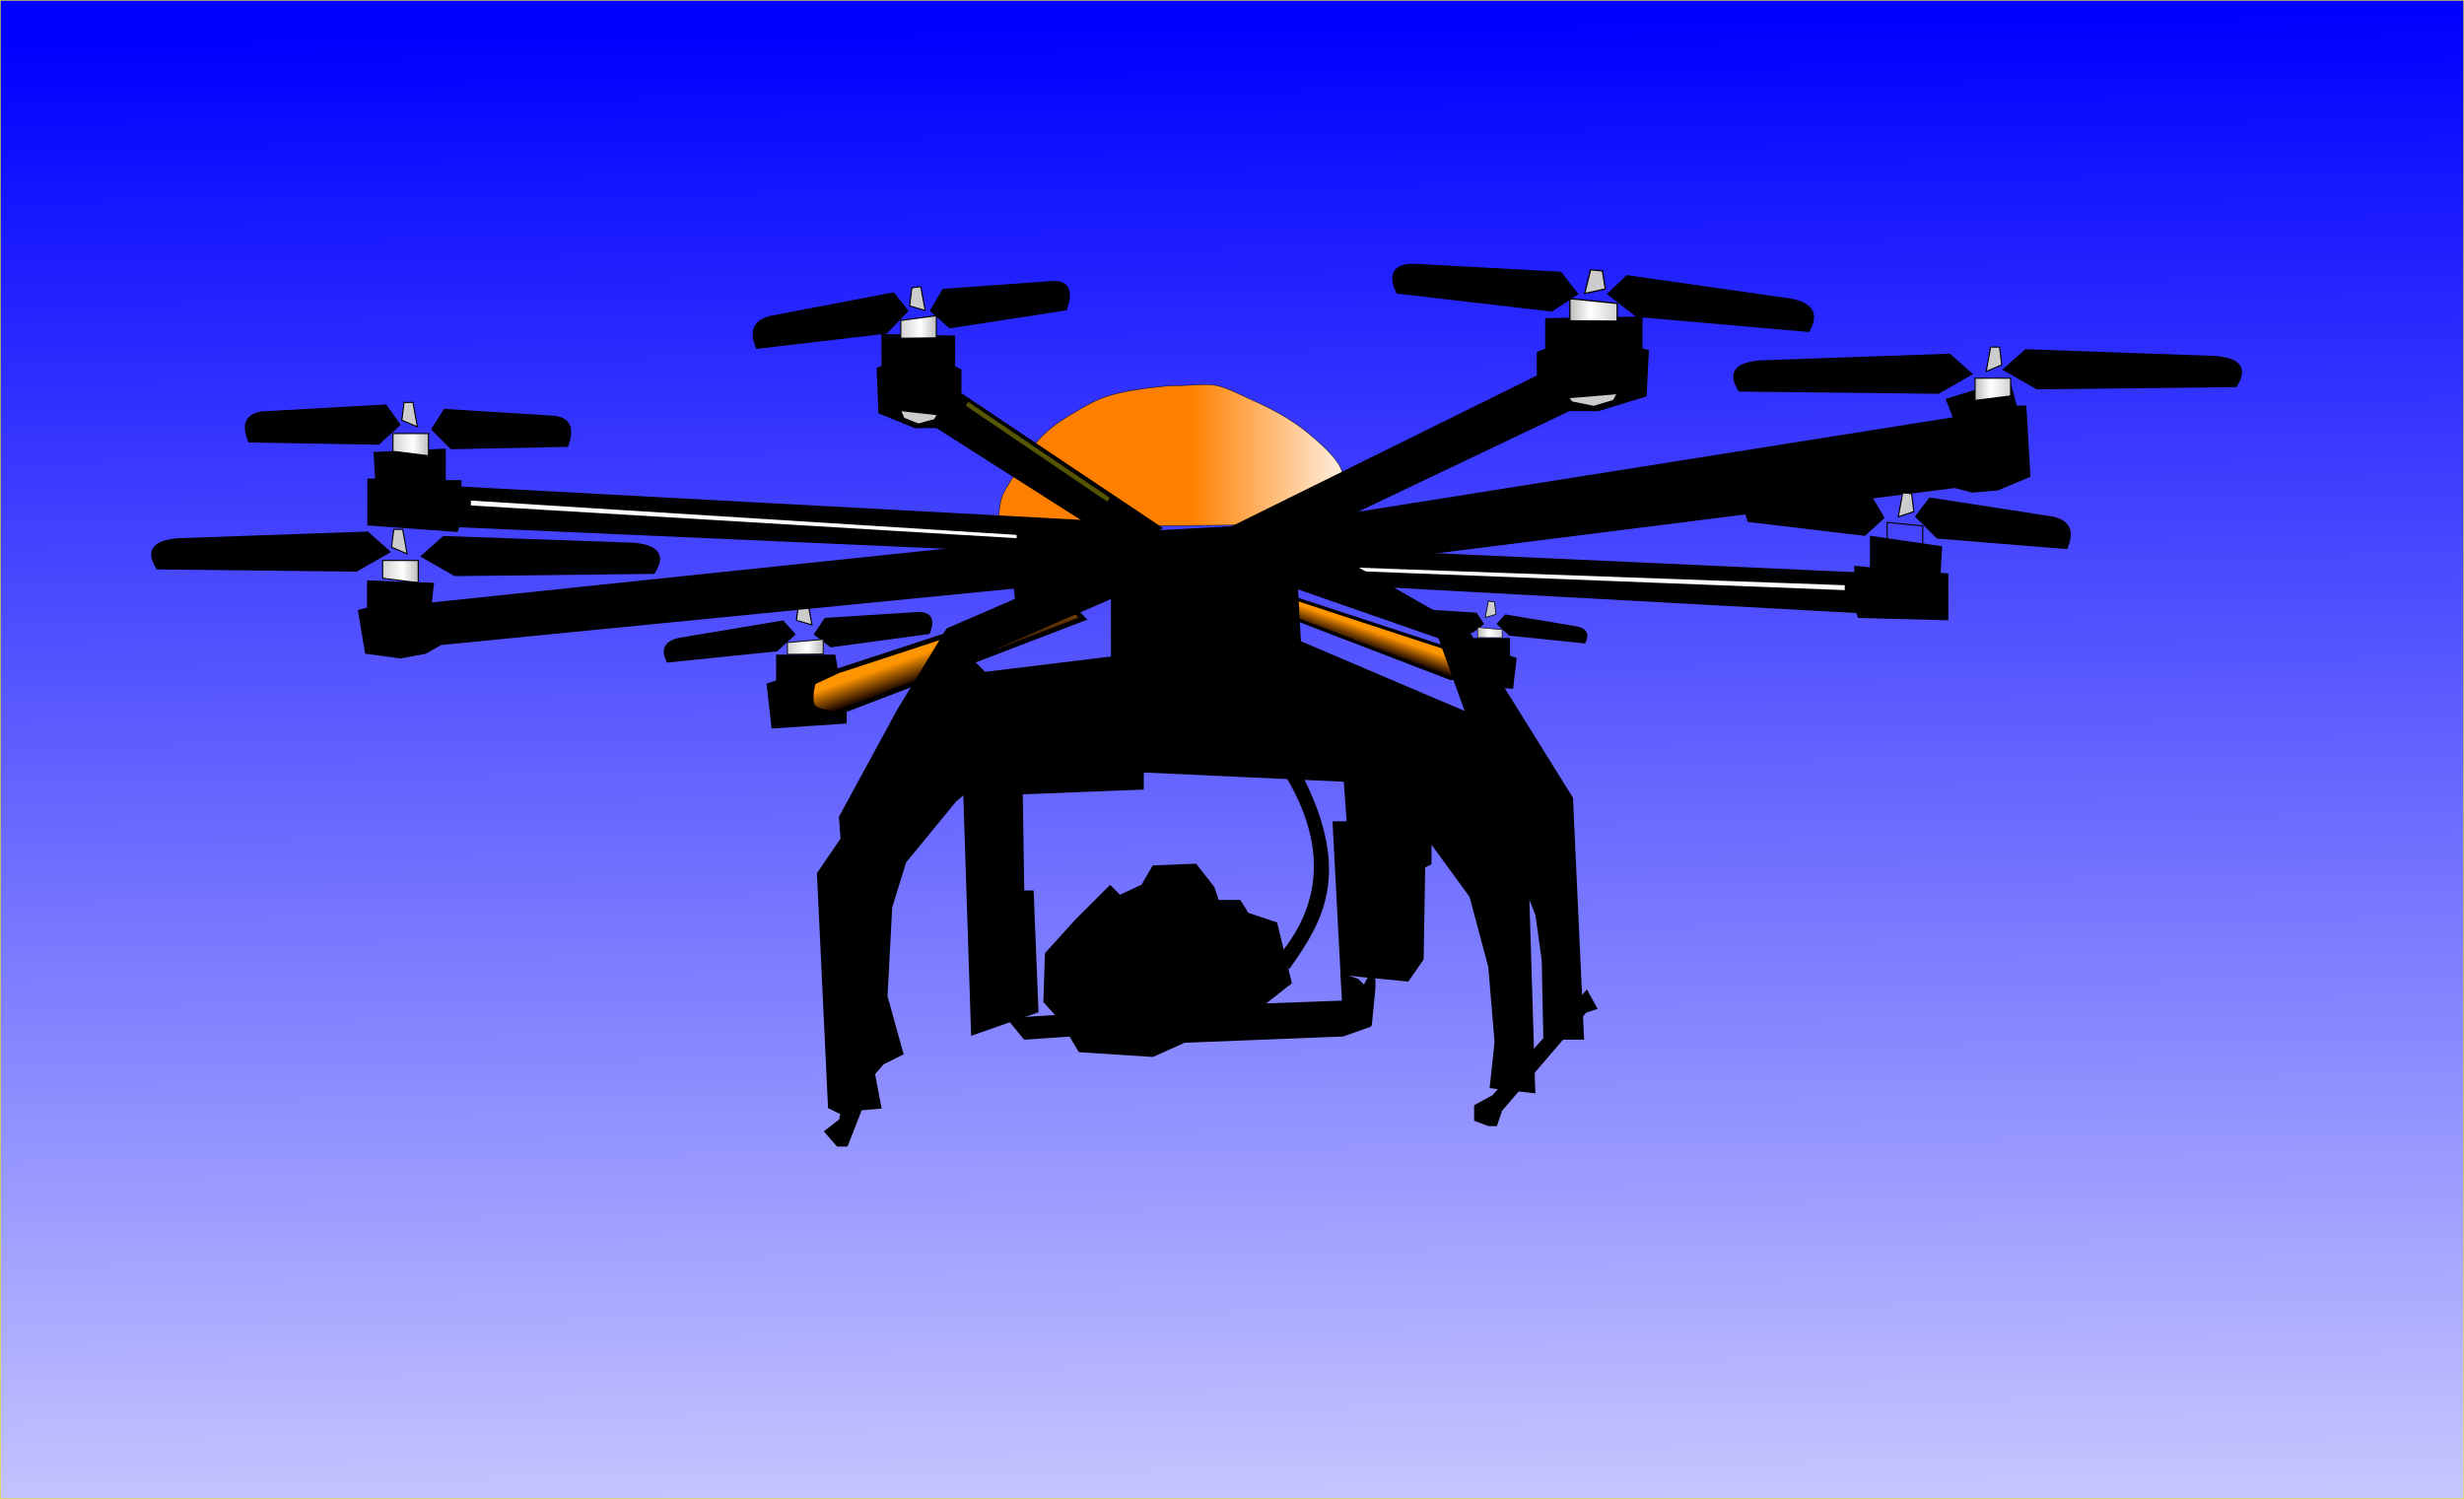 <?xml version="1.0" encoding="UTF-8"?>
<svg width="153.36mm" height="93.302mm" version="1.1" viewBox="0 0 543.41 330.6" xmlns="http://www.w3.org/2000/svg" xmlns:xlink="http://www.w3.org/1999/xlink">
<rect x="0" y="0" width="543.41" height="330.6" fill="#808080" stroke="none"/>
<defs>
<linearGradient id="b">
<stop stop-color="#ff9500" offset="0"/>
<stop stop-color="#160300" offset="1"/>
</linearGradient>
<linearGradient id="a">
<stop stop-color="#ccc" offset="0"/>
<stop stop-color="#fff" offset=".554"/>
<stop stop-color="#b3b3b3" offset="1"/>
</linearGradient>
<linearGradient id="m" x1="237.81" x2="246.66" y1="490.94" y2="490.94" gradientTransform="translate(-153.92 -364.84)" gradientUnits="userSpaceOnUse" xlink:href="#a"/>
<linearGradient id="c" x1="237.81" x2="246.66" y1="490.94" y2="490.94" gradientTransform="translate(2.266 -28)" gradientUnits="userSpaceOnUse" xlink:href="#a"/>
<linearGradient id="l" x1="237.81" x2="246.66" y1="490.94" y2="490.94" gradientTransform="matrix(-1 0 0 1 681.74 -405.04)" gradientUnits="userSpaceOnUse" xlink:href="#a"/>
<linearGradient id="k" x1="237.81" x2="246.66" y1="490.94" y2="490.94" gradientTransform="matrix(1 -.135 0 1 -39.66 -385.63)" gradientUnits="userSpaceOnUse" xlink:href="#a"/>
<linearGradient id="j" x1="237.81" x2="246.66" y1="490.94" y2="490.94" gradientTransform="matrix(1.006 -.089 0 .662 -66.099 -160.45)" gradientUnits="userSpaceOnUse" xlink:href="#a"/>
<linearGradient id="i" x1="355.47" x2="357.3" y1="509.17" y2="514.02" gradientTransform="matrix(1.114 0 0 1.039 -191.77 -385.1)" gradientUnits="userSpaceOnUse" xlink:href="#b"/>
<linearGradient id="h" x1="416.77" x2="454.91" y1="460.74" y2="460.74" gradientTransform="matrix(1 0 0 .919 -153.94 -322.88)" gradientUnits="userSpaceOnUse">
<stop stop-color="#ff8000" offset="0"/>
<stop stop-color="#fff" offset="1"/>
</linearGradient>
<linearGradient id="g" x1="237.81" x2="246.66" y1="490.94" y2="490.94" gradientTransform="matrix(-1.332 -.134 0 .997 674.03 -388.01)" gradientUnits="userSpaceOnUse" xlink:href="#a"/>
<linearGradient id="f" x1="355.47" x2="357.3" y1="509.17" y2="514.02" gradientTransform="matrix(-.767 0 0 .715 578.82 -223.72)" gradientUnits="userSpaceOnUse" xlink:href="#b"/>
<linearGradient id="e" x1="237.81" x2="246.66" y1="490.94" y2="490.94" gradientTransform="matrix(-.692 -.061 0 .456 496.32 -69.105)" gradientUnits="userSpaceOnUse" xlink:href="#a"/>
<linearGradient id="d" x1="459.9" x2="464.91" y1="370.28" y2="790.02" gradientTransform="translate(-153.92 -364.84)" gradientUnits="userSpaceOnUse">
<stop stop-color="#00f" offset="0"/>
<stop stop-color="#00f" stop-opacity="0" offset="1"/>
</linearGradient>
</defs>
<rect x=".05" y=".05" width="543.31" height="330.5" ry="0" fill="#fff"/>
<rect x=".05" y=".05" width="543.31" height="330.5" ry="0" fill="url(#d)" stroke="#ff0" stroke-linecap="round" stroke-linejoin="bevel" stroke-width=".1"/>
<path d="m220.2 116.22s0.048-4.322 0.694-6.373c0.503-1.597 1.552-3.006 2.427-4.461 1.506-2.502 2.99-5.039 4.854-7.329 1.029-1.264 2.19-2.449 3.467-3.505 1.598-1.322 3.389-2.442 5.201-3.505 2.224-1.304 4.459-2.667 6.935-3.505 3.765-1.274 7.811-1.755 11.79-2.23 2.066-0.247 4.159-0.266 6.242-0.319 2.08-0.053 4.204-0.384 6.242 0 2.587 0.488 4.906 1.808 7.282 2.868 2.606 1.163 5.199 2.374 7.629 3.824 2.074 1.238 4.077 2.6 5.895 4.142 2.285 1.938 4.616 3.936 6.242 6.373 0.841 1.261 1.182 2.752 1.734 4.142 1.214 3.061 3.467 9.24 3.467 9.24z" fill="url(#h)" fill-rule="evenodd" stroke="#000" stroke-width=".096"/>
<path d="m84.391 127.54v-3.923h7.846v4.904z" fill="url(#m)" fill-rule="evenodd" stroke="#000" stroke-width=".25"/>
<path d="m86.352 120.68 0.49-3.923h1.961l0.981 5.394z" fill="#ccc" fill-rule="evenodd" stroke="#000" stroke-width=".25"/>
<path d="m85.372 121.66-4.413-3.923-41.68 1.471c-5.889 0.489-6.342 2.79-4.413 5.884l43.642 0.49z" fill-rule="evenodd" stroke="#000" stroke-width="1px"/>
<path d="m93.531 122.64 4.413-3.923 41.68 1.471c5.889 0.489 6.342 2.79 4.413 5.884l-43.642 0.49z" fill-rule="evenodd" stroke="#000" stroke-width="1px"/>
<path d="m97.807 99.468-14.91 0.693 0.347 5.894h-1.734v9.362l19.07 1.387 0.347-1.04 148.75 6.588v-6.588l-148.4-7.975v-1.387h-3.467z" fill-rule="evenodd" stroke="#000" stroke-width="1px"/>
<path d="m103.35 109.87 121.36 7.628v1.734l-121.36-7.281z" fill="#fff" fill-rule="evenodd" stroke="#000" stroke-width="1px"/>
<g transform="translate(-153.92 -364.84)" fill-rule="evenodd" stroke="#000">
<path d="m240.58 464.38v-3.923h7.846v4.904z" fill="url(#c)" stroke-width=".25"/>
<path d="m242.54 457.51 0.49-3.923h1.961l0.981 5.394z" fill="#ccc" stroke-width=".25"/>
<path d="m241.76 458.49-2.863-4.032-27.041 1.512c-3.821 0.502-4.114 2.867-2.863 6.048l28.313 0.504z" stroke-width=".817px"/>
<path d="m249.48 459.47 2.571-4.056 24.284 1.521c3.431 0.505 3.695 2.885 2.571 6.084l-25.427 0.507z" stroke-width=".776px"/>
</g>
<path d="m431.35 92.439-1.616-4.136 13.135-4.027 1.523 5.684 2.022-0.034 0.864 14.906-6.851 2.851-5.464 0.449-3.823-1.006-153.13 19.295-0.043-9.634z" fill-rule="evenodd" stroke="#000" stroke-width="1px"/>
<path d="m443.42 87.333v-3.923h-7.846v4.904z" fill="url(#l)" fill-rule="evenodd" stroke="#000" stroke-width=".25"/>
<path d="m441.46 80.468-0.49-3.923h-1.961l-0.981 5.394z" fill="#ccc" fill-rule="evenodd" stroke="#000" stroke-width=".25"/>
<path d="m442.44 81.449 4.413-3.923 41.68 1.471c5.889 0.489 6.342 2.79 4.413 5.884l-43.642 0.49z" fill-rule="evenodd" stroke="#000" stroke-width="1px"/>
<path d="m434.28 82.43-4.413-3.923-41.68 1.471c-5.889 0.489-6.342 2.79-4.413 5.884l43.642 0.49z" fill-rule="evenodd" stroke="#000" stroke-width="1px"/>
<path d="m255.57 116.46-44.035-29.472v-5.201l-1.387-0.693v-6.588l-15.256-0.347v6.935l-1.04 0.347 0.347 9.362 7.628 3.121h4.854l41.955 26.698z" fill-rule="evenodd" stroke="#000" stroke-width="1px"/>
<path d="m198.01 90.106 9.362 1.04-1.04 1.734-3.814 1.04-3.467-1.387z" fill="#ccc" fill-rule="evenodd" stroke="#000" stroke-width="1px"/>
<path d="m198.65 74.599v-3.923l7.846-1.058v4.904z" fill="url(#k)" fill-rule="evenodd" stroke="#000" stroke-width=".25"/>
<path d="m200.61 67.469 0.49-3.989 1.961-0.265 0.981 5.262z" fill="#ccc" fill-rule="evenodd" stroke="#000" stroke-width=".25"/>
<path d="m199.83 68.555-2.863-3.646-27.041 5.16c-3.821 1.018-4.114 3.422-2.863 6.434l28.313-3.315z" fill-rule="evenodd" stroke="#000" stroke-width=".817px"/>
<path d="m205.55 68.495 2.571-4.403 24.284-1.755c3.431 0.043 3.695 2.386 2.571 5.737l-25.427 3.937z" fill-rule="evenodd" stroke="#000" stroke-width=".776px"/>
<path d="m213.27 89.066 31.206 21.151" fill="#ff0" fill-rule="evenodd" opacity=".336" stroke="#ff0" stroke-width="1px"/>
<path d="m183.8 144.89h-12.136v5.548l-2.08 0.693 1.04 9.015 15.603-1.04v-10.055h-1.734z" fill-rule="evenodd" stroke="#000" stroke-width="1px"/>
<path d="m234.22 131.76-49.435 16.207-5.407 2.521s-1.147 3.954 0 5.402c1.04 1.313 5.021 1.441 5.021 1.441l54.456-20.889z" fill="url(#i)" fill-rule="evenodd" stroke="#000" stroke-width="1.076px"/>
<path d="m175.03 139.89-2.425-2.709-22.904 3.834c-3.236 0.756-3.485 2.543-2.425 4.781l23.982-2.463z" fill-rule="evenodd" stroke="#000" stroke-width=".648px"/>
<path d="m179.87 139.85 2.178-3.272 20.569-1.304c2.906 0.032 3.13 1.773 2.178 4.263l-21.537 2.925z" fill-rule="evenodd" stroke="#000" stroke-width=".616px"/>
<path d="m173.66 144.31v-2.598l7.893-0.701v3.247z" fill="url(#j)" fill-rule="evenodd" stroke="#000" stroke-width=".204"/>
<path d="m175.65 136.82 0.49-3.989 1.961-0.265 0.981 5.262z" fill="#ccc" fill-rule="evenodd" stroke="#000" stroke-width=".25"/>
<path d="m94.688 133.43 0.49-4.413-13.73-0.49v5.884l-1.961 0.49 1.471 8.826 7.355 0.981 5.394-0.981 3.433-1.961 154.46-15.201-2.452-9.317z" fill-rule="evenodd" stroke="#000" stroke-width="1px"/>
<path d="m254.53 191.35 9.015-0.347 3.814 4.854 1.04 3.121h4.854l1.734 2.774 6.241 2.08 3.121 12.829-6.588 5.201 18.724-0.693-0.347-5.894 3.121 1.04 1.734 1.734s2.427-6.241 1.734 1.04c-0.693 7.281-0.693 6.935-0.693 6.935l-5.894 2.08-35.02 1.387-6.935 3.121-15.95-1.04-2.08-3.467-10.055 0.693-3.121-3.814 10.749-0.693-3.121-3.467 0.347-10.402 6.588-7.281 7.281-7.281 2.08 2.08 5.201-2.427z" fill-rule="evenodd" stroke="#000" stroke-width="1px"/>
<path d="m268.11 118.45 71.392-35.268v-5.185l1.847-0.691v-6.568l20.317-0.346v6.914l1.385 0.346-0.462 9.334-10.159 3.111h-6.465l-55.872 26.618z" fill-rule="evenodd" stroke="#000" stroke-width="1.152px"/>
<path d="m357.51 86.296-12.467 1.037 1.385 1.728 5.079 1.037 4.617-1.383z" fill="#ccc" fill-rule="evenodd" stroke="#000" stroke-width="1.152px"/>
<path d="m356.66 70.836v-3.911l-10.448-1.055v4.889z" fill="url(#g)" fill-rule="evenodd" stroke="#000" stroke-width=".288"/>
<path d="m354.05 63.728-0.653-3.977-2.612-0.264-1.306 5.246z" fill="#ccc" fill-rule="evenodd" stroke="#000" stroke-width=".288"/>
<path d="m355.09 64.81 3.813-3.635 36.011 5.144c5.088 1.015 5.479 3.412 3.813 6.415l-37.706-3.305z" fill-rule="evenodd" stroke="#000" stroke-width=".941px"/>
<path d="m347.48 64.75-3.424-4.39-32.34-1.75c-4.569 0.042-4.92 2.379-3.424 5.72l33.862 3.925z" fill-rule="evenodd" stroke="#000" stroke-width=".894px"/>
<path d="m412.89 118.73 14.91 2.169-0.347 5.86 1.734 0.172v9.362l-19.07-0.501-0.347-1.075-148.75-8.135v-6.588l148.4 6.713v-1.387l3.467 0.343z" fill-rule="evenodd" stroke="#000" stroke-width="1px"/>
<path d="m407.34 128.59-121.36-4.383v1.734l121.36 4.73z" fill="#fff" fill-rule="evenodd" stroke="#000" stroke-width="1px"/>
<g transform="matrix(-1 -.099 0 1 664.62 -320.65)" fill-rule="evenodd" stroke="#000">
<path d="m240.58 464.38v-3.923h7.846v4.904z" fill="url(#c)" stroke-width=".25"/>
<path d="m242.54 457.51 0.49-3.923h1.961l0.981 5.394z" fill="#ccc" stroke-width=".25"/>
<path d="m241.76 458.49-2.863-4.032-27.041 1.512c-3.821 0.502-4.114 2.867-2.863 6.048l28.313 0.504z" stroke-width=".817px"/>
<path d="m249.48 459.47 2.571-4.056 24.284 1.521c3.431 0.505 3.695 2.885 2.571 6.084l-25.427 0.507z" stroke-width=".776px"/>
</g>
<path d="m329.42 241.98-3.814 2.08v2.774l2.774 1.04h1.387l1.04-3.121 18.724-21.844 2.08-0.693-1.734-3.121z" fill-rule="evenodd" stroke="#000" stroke-width="1px"/>
<path d="m284.35 171.59c8.302 14.329 7.879 27.279-1.387 38.834l1.387 2.427c6.922-9.85 13.071-20.189 2.774-40.914z" fill-rule="evenodd" stroke="#000" stroke-width="1px"/>
<path d="m324.33 141.05h8.352v3.818l1.432 0.477-0.716 6.205-10.739-0.716v-6.921h1.193z" fill-rule="evenodd" stroke="#000" stroke-width=".688px"/>
<path d="m285.62 132.01 34.024 11.155 3.721 1.735s0.79 2.721 0 3.718c-0.716 0.904-3.456 0.992-3.456 0.992l-37.48-14.377z" fill="url(#f)" fill-rule="evenodd" stroke="#000" stroke-width=".74px"/>
<path d="m330.36 137.61 1.669-1.864 15.764 2.639c2.227 0.52 2.398 1.75 1.669 3.29l-16.506-1.695z" fill-rule="evenodd" stroke="#000" stroke-width=".446px"/>
<path d="m327.03 137.58-1.499-2.252-14.157-0.897c-2 0.022-2.154 1.22-1.499 2.934l14.823 2.013z" fill-rule="evenodd" stroke="#000" stroke-width=".424px"/>
<path d="m331.3 140.65v-1.788l-5.433-0.482v2.235z" fill="url(#e)" fill-rule="evenodd" stroke="#000" stroke-width=".14"/>
<path d="m329.93 135.49-0.337-2.745-1.35-0.182-0.675 3.621z" fill="#ccc" fill-rule="evenodd" stroke="#000" stroke-width=".172"/>
<path d="m298.56 115.07-75.588 4.16 1.387 13.176-15.256 6.588-10.748 17.684-12.83 23.578 0.348 4.854-5.201 7.629 2.428 51.316 2.773 1.387-0.348 1.734-3.121 2.426 2.428 2.775h1.734l3.121-7.975 4.16-0.348-1.387-7.281 2.08-2.428 4.16-2.08-3.467-12.482 1.041-19.764 3.119-10.055 11.096-13.523 2.428-2.08 1.734 53.396 13.869-4.854-1.041-26.006h-2.08l-0.348-22.189 26.699-1.041v-3.814l45.076 2.08 0.693 9.709h-3.121l1.732 32.939 14.217 1.387 3.121-4.508 0.346-20.457 1.387-0.693v-5.547l9.363 12.828 4.16 15.604 1.387 16.643-1.039 9.709 9.014 1.041-1.387-45.076 2.428 6.242 1.387 10.055 0.346 16.99h7.977l-2.428-52.703-22.885-36.754-24.965-14.217zm-12.828 14.215 31.898 11.096 6.242 17.338-37.447-15.951zm-40.223 2.082v13.869l-28.432 3.467-3.467-3.467z" fill-rule="evenodd" stroke="#000" stroke-width="1px"/>
</svg>
